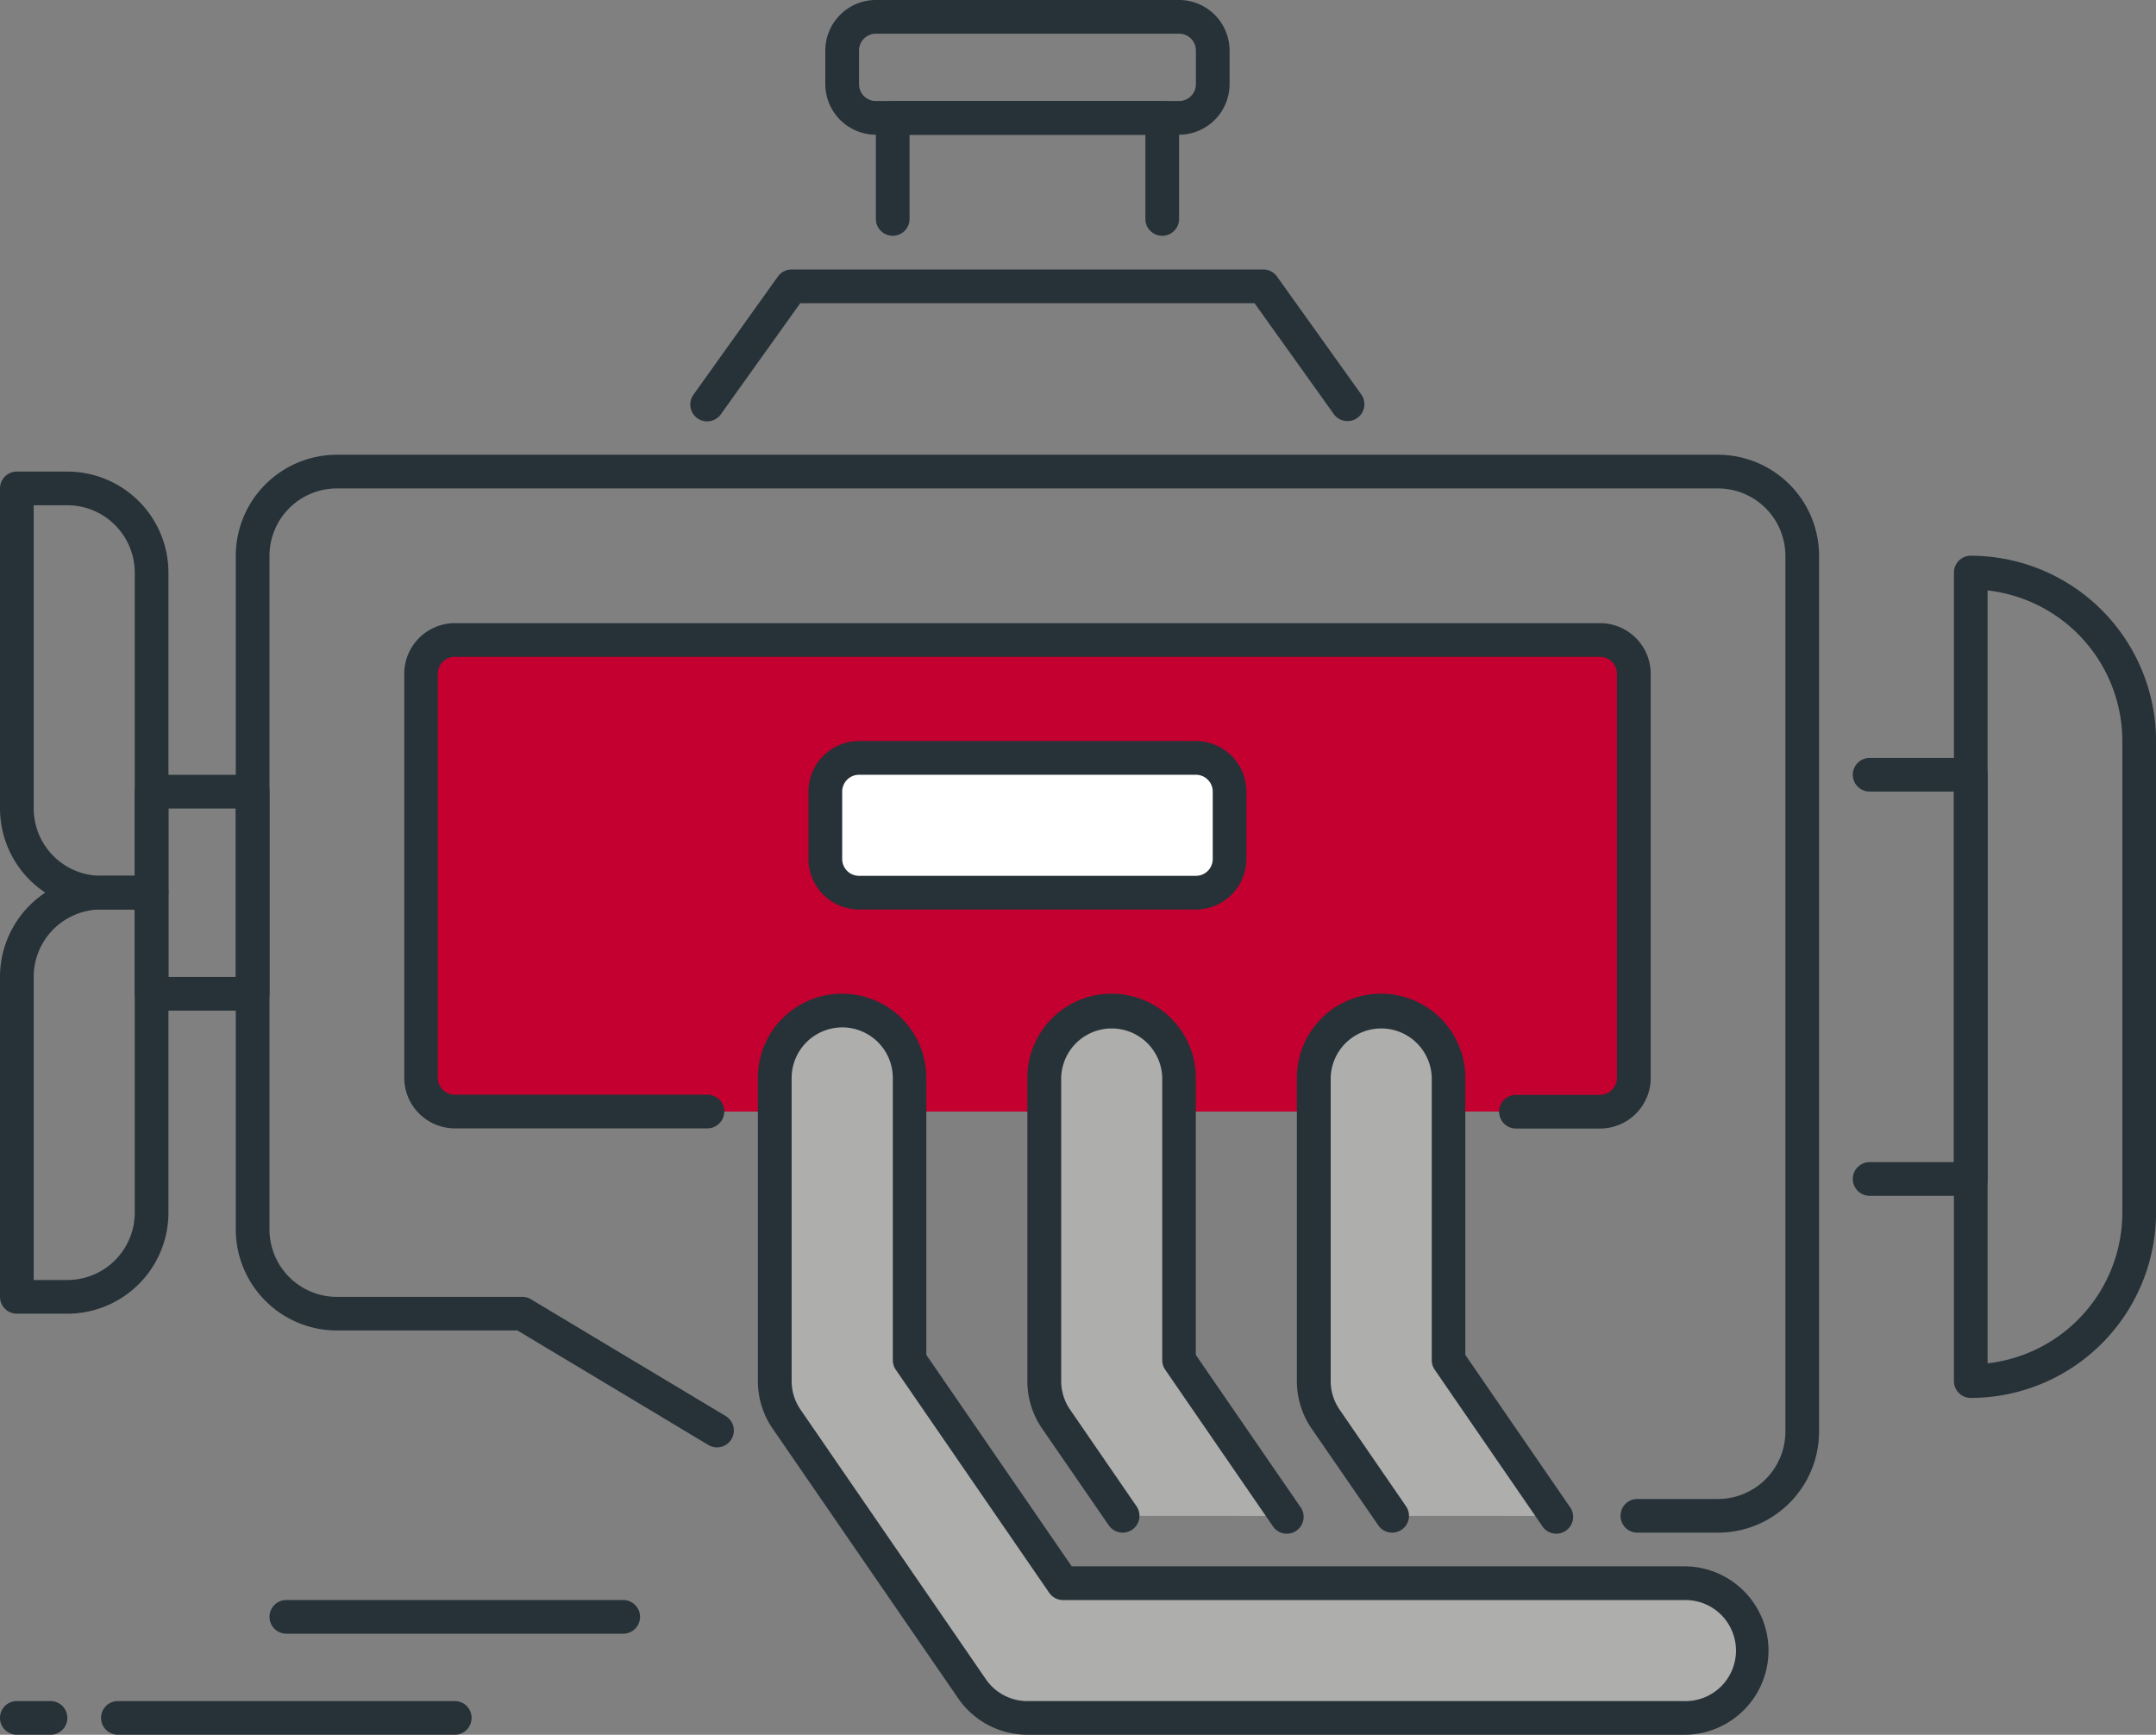 <svg xmlns="http://www.w3.org/2000/svg" width="93.59" height="75.311" viewBox="0 0 93.59 75.311"><rect x="0" y="0" width="93.59" height="75.311" fill="#808080" stroke="none"/><path d="M30.711 48.257H19.743a1.462 1.462 0 01-1.462-1.462V29.246a1.461 1.461 0 011.462-1.462h49.72a1.462 1.462 0 011.458 1.462v17.548a1.463 1.463 0 01-1.462 1.462h-3.656" fill="#c3002f"/><path d="M69.461 48.993h-3.654a.731.731 0 110-1.462h3.654a.731.731 0 00.728-.738V29.247a.731.731 0 00-.731-.731h-49.72a.731.731 0 00-.731.731v17.546a.731.731 0 00.731.731h10.969a.731.731 0 110 1.462H19.742a2.2 2.2 0 01-2.194-2.193V29.247a2.2 2.2 0 012.194-2.194h49.72a2.2 2.2 0 012.194 2.194v17.546a2.2 2.2 0 01-2.195 2.2zM58.496 18.28a.728.728 0 01-.6-.307l-3.438-4.811h-19.72L31.3 17.973a.731.731 0 11-1.189-.85l3.656-5.118a.729.729 0 01.594-.306h20.473a.732.732 0 01.6.306l3.656 5.118a.731.731 0 01-.594 1.157zM50.451 10.236a.731.731 0 01-.731-.731V5.849H39.483v3.656a.731.731 0 01-1.462 0V5.118a.73.73 0 01.731-.731h11.7a.73.73 0 01.731.731v4.387a.73.73 0 01-.732.731z" fill="#263238"/><path d="M51.182 5.849H38.02a2.2 2.2 0 01-2.194-2.194V2.193A2.2 2.2 0 0138.02-.001h13.161a2.2 2.2 0 012.194 2.194v1.462a2.2 2.2 0 01-2.193 2.194zM38.021 1.462a.731.731 0 00-.731.731v1.462a.731.731 0 00.731.731h13.161a.731.731 0 00.731-.731V2.193a.731.731 0 00-.731-.731z" fill="#263238"/><path d="M73.119 74.579H44.604a2.922 2.922 0 01-2.41-1.268l-8.043-11.7a2.913 2.913 0 01-.515-1.657V46.795a2.925 2.925 0 015.849 0v12.253l6.657 9.682h26.977a2.925 2.925 0 010 5.849z" fill="#aeaeac"/><path d="M73.117 75.311H44.602a3.653 3.653 0 01-3.011-1.585l-8.047-11.699a3.636 3.636 0 01-.645-2.071V46.795a3.656 3.656 0 017.312 0V58.82l6.311 9.179h26.591a3.656 3.656 0 110 7.312zM36.558 44.602a2.2 2.2 0 00-2.194 2.193v13.161a2.188 2.188 0 00.388 1.243l8.043 11.7a2.193 2.193 0 001.806.951h28.516a2.194 2.194 0 100-4.387H46.144a.731.731 0 01-.6-.317l-6.658-9.682a.736.736 0 01-.129-.414V46.795a2.2 2.2 0 00-2.198-2.194z" fill="#263238"/><path d="M74.577 66.537h-3.5a.731.731 0 110-1.462h3.5a2.928 2.928 0 002.925-2.925V24.129a2.928 2.928 0 00-2.925-2.925H14.623a2.928 2.928 0 00-2.925 2.925v29.247a2.928 2.928 0 002.925 2.925h8.043a.729.729 0 01.377.1l8.473 5.083a.732.732 0 01-.753 1.255l-8.3-4.979h-7.841a4.392 4.392 0 01-4.387-4.387V24.129a4.391 4.391 0 014.387-4.387h59.955a4.39 4.39 0 014.387 4.387V62.15a4.391 4.391 0 01-4.387 4.387zM85.547 51.913H81.16a.731.731 0 110-1.462h3.656V34.365H81.16a.731.731 0 110-1.462h4.387a.73.73 0 01.731.731v17.548a.731.731 0 01-.731.731z" fill="#263238"/><path d="M85.549 60.688a.731.731 0 01-.731-.731v-35.1a.731.731 0 01.731-.731 8.051 8.051 0 018.043 8.043v20.473a8.052 8.052 0 01-8.043 8.046zm.731-35.055v33.552a6.589 6.589 0 005.849-6.54V32.169a6.588 6.588 0 00-5.849-6.537zM10.967 43.874H6.58a.731.731 0 01-.731-.731v-8.774a.731.731 0 01.731-.731h4.387a.73.73 0 01.731.731v8.774a.731.731 0 01-.731.731zm-3.656-1.462h2.925V35.1H7.311z" fill="#263238"/><path d="M6.581 39.483H4.387A4.392 4.392 0 010 35.096V21.204a.731.731 0 01.731-.731h2.194a4.39 4.39 0 014.387 4.387v13.892a.731.731 0 01-.731.731zM1.463 21.935v13.161a2.928 2.928 0 002.925 2.925H5.85V24.86a2.928 2.928 0 00-2.925-2.925z" fill="#263238"/><path d="M2.925 57.031H.731A.731.731 0 010 56.3V42.408a4.391 4.391 0 014.387-4.387h2.194a.73.73 0 01.731.731v13.892a4.391 4.391 0 01-4.387 4.387zm-1.462-1.462h1.462a2.928 2.928 0 002.925-2.925V39.483H4.388a2.928 2.928 0 00-2.925 2.925z" fill="#263238"/><path d="M55.829 65.81l-4.646-6.758V46.795a2.925 2.925 0 10-5.849 0v13.161a2.913 2.913 0 00.515 1.657l2.882 4.193" fill="#aeaeac"/><path d="M48.731 66.536a.73.73 0 01-.6-.317l-2.889-4.192a3.636 3.636 0 01-.645-2.071V46.795a3.656 3.656 0 017.312 0V58.82l4.519 6.572a.731.731 0 11-1.2.828l-4.647-6.757a.736.736 0 01-.129-.414V46.795a2.194 2.194 0 00-4.387 0v13.161a2.189 2.189 0 00.388 1.243l2.882 4.193a.731.731 0 01-.6 1.145z" fill="#263238"/><path d="M67.528 65.81l-4.646-6.758V46.795a2.925 2.925 0 00-5.849 0v13.161a2.913 2.913 0 00.515 1.657l2.882 4.193" fill="#aeaeac"/><path d="M60.43 66.536a.73.73 0 01-.6-.317l-2.889-4.192a3.636 3.636 0 01-.645-2.071V46.795a3.656 3.656 0 017.312 0V58.82l4.519 6.572a.731.731 0 11-1.2.828l-4.647-6.757a.736.736 0 01-.129-.414V46.795a2.194 2.194 0 00-4.387 0v13.161a2.189 2.189 0 00.388 1.243l2.882 4.193a.731.731 0 01-.6 1.145z" fill="#263238"/><g transform="translate(35.096 32.172)"><rect width="17.548" height="5.849" rx="1" transform="translate(.732 .731)" fill="#fff"/><path d="M16.817 7.312H2.193A2.2 2.2 0 01-.001 5.118V2.193A2.2 2.2 0 012.193-.001h14.623a2.2 2.2 0 012.194 2.194v2.925a2.2 2.2 0 01-2.193 2.194zM2.194 1.463a.731.731 0 00-.731.731v2.925a.731.731 0 00.731.731h14.623a.731.731 0 00.731-.731V2.194a.731.731 0 00-.731-.731z" fill="#263238"/></g><g><path d="M2.194 75.31H.731a.731.731 0 010-1.462h1.462a.731.731 0 010 1.462z" fill="#263238"/></g><g><path d="M19.742 75.31H5.118a.731.731 0 010-1.462h14.623a.731.731 0 110 1.462z" fill="#263238"/></g><g><path d="M27.054 70.923H12.43a.731.731 0 010-1.462h14.623a.731.731 0 110 1.462z" fill="#263238"/></g></svg>